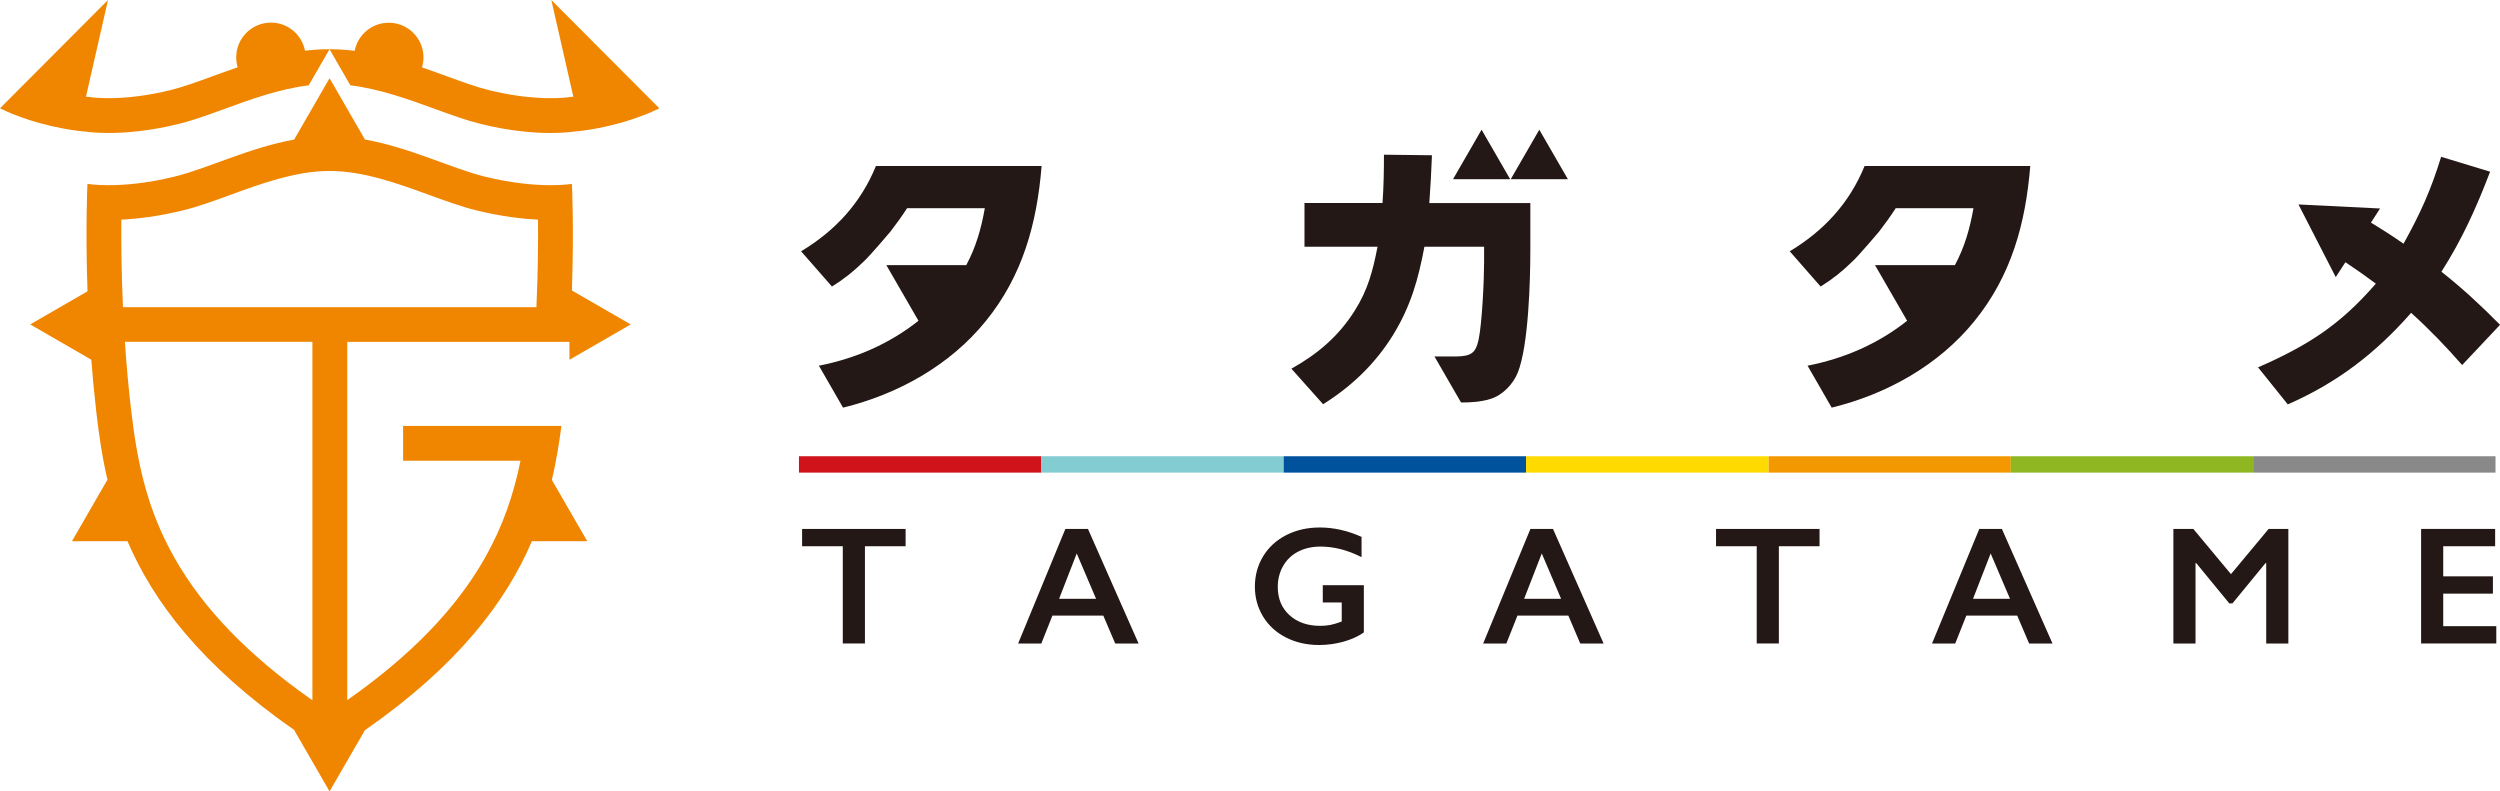 <?xml version="1.0" encoding="UTF-8"?>
<svg id="_レイヤー_2" data-name="レイヤー 2" xmlns="http://www.w3.org/2000/svg" viewBox="0 0 952.56 301.54">
  <defs>
    <style>
      .cls-1 {
        fill: #898989;
      }

      .cls-1, .cls-2, .cls-3, .cls-4, .cls-5, .cls-6, .cls-7, .cls-8, .cls-9 {
        stroke-width: 0px;
      }

      .cls-2 {
        fill: #231815;
      }

      .cls-3 {
        fill: #d0121b;
      }

      .cls-4 {
        fill: #83ccd2;
      }

      .cls-5 {
        fill: #f39800;
      }

      .cls-6 {
        fill: #00529d;
      }

      .cls-7 {
        fill: #ffda01;
      }

      .cls-8 {
        fill: #8eb722;
      }

      .cls-9 {
        fill: #f08500;
      }
    </style>
  </defs>
  <g id="_レイヤー_1-2" data-name="レイヤー 1">
    <g>
      <rect class="cls-5" x="673.81" y="173.84" width="92.35" height="6.24"/>
      <g>
        <path class="cls-2" d="m345.06,201.54v6.59h-15.5v37.05h-8.44v-37.05h-15.5v-6.59h39.43Z"/>
        <path class="cls-2" d="m414.54,201.54l19.28,43.65h-8.9l-4.53-10.62h-19.4l-4.22,10.62h-8.84l18-43.65h8.62Zm-11,26.62h14.09l-7.37-17.28-6.72,17.28Z"/>
        <path class="cls-2" d="m502.79,200.98c5.37,0,10.71,1.2,16,3.59v7.72c-5.29-2.69-10.5-4.03-15.62-4.03-3.19,0-6.02.63-8.5,1.9s-4.4,3.1-5.76,5.48c-1.36,2.39-2.05,5.05-2.05,7.98,0,4.46,1.48,8.04,4.45,10.76,2.97,2.72,6.88,4.08,11.73,4.08,1.33,0,2.61-.11,3.83-.34,1.22-.23,2.67-.67,4.36-1.31v-7.25h-7.22v-6.59h15.65v18c-2.15,1.5-4.72,2.67-7.73,3.52-3.01.84-6.14,1.27-9.39,1.27-4.6,0-8.78-.95-12.51-2.84-3.74-1.89-6.65-4.55-8.75-7.97-2.09-3.42-3.14-7.23-3.14-11.44s1.06-8.13,3.17-11.59c2.11-3.46,5.06-6.14,8.84-8.06,3.78-1.92,7.99-2.87,12.64-2.87Z"/>
        <path class="cls-2" d="m591.73,201.54l19.28,43.65h-8.9l-4.53-10.62h-19.4l-4.22,10.62h-8.84l18-43.65h8.62Zm-11,26.62h14.09l-7.37-17.28-6.72,17.28Z"/>
        <path class="cls-2" d="m693.29,201.54v6.59h-15.5v37.05h-8.44v-37.05h-15.5v-6.59h39.43Z"/>
        <path class="cls-2" d="m762.77,201.54l19.28,43.65h-8.91l-4.53-10.62h-19.4l-4.22,10.62h-8.84l18-43.65h8.62Zm-11,26.62h14.09l-7.37-17.28-6.72,17.28Z"/>
        <path class="cls-2" d="m835.71,201.54l14.34,17.22,14.34-17.22h7.53v43.65h-8.44v-30.65h-.25l-12.62,15.37h-1.19l-12.62-15.37h-.25v30.65h-8.44v-43.65h7.59Z"/>
        <path class="cls-2" d="m950.71,201.54v6.59h-19.78v11.47h18.93v6.59h-18.93v12.4h20.22v6.59h-28.65v-43.65h28.21Z"/>
      </g>
      <g>
        <polygon class="cls-9" points="125.57 18.75 125.57 18.75 125.57 18.75 125.57 18.75"/>
        <path class="cls-9" d="m240.29,123.6l-22.38-12.92c.83-24.14.01-40.63.01-40.63,0,0-2.87.51-8.06.51-5.78,0-14.43-.63-25.19-3.28-12.62-3.11-28.44-11.07-45.74-14.14h.11l-13.47-23.34-1.29,2.24h0l-12.18,21.1h.21c-17.3,3.08-33.12,11.03-45.74,14.14-10.76,2.65-19.41,3.28-25.19,3.28-5.19,0-8.06-.51-8.06-.51,0,0-.82,16.63.02,40.95l-21.84,12.61,23.29,13.45c.5,6.47,1.13,13.19,1.92,20.05.97,8.39,2.21,17.09,4.32,26.04l-.15-.27-13.47,23.34h21.17c9.86,23,28.08,47.25,63.6,71.98h-.08l13.47,23.34,13.47-23.32c35.54-24.74,53.76-49,63.63-72h21.09l-13.47-23.34-.02.04c1.65-7.04,2.77-13.92,3.64-20.62h-13.38s0,0,0,0h-17.36v-.02h-23.69v.02h-5.89v13.26h44.73c-2.6,12.77-6.6,24.74-13.59,37.08-10.96,19.34-28.19,37.14-52.42,54.13v-136.52h71.36s0,0,0,0h13.29c0-.08.01-.17.02-.25v7.08l23.34-13.47Zm-121.26,143.22c-24.28-17.01-41.53-34.83-52.5-54.19-10.5-18.53-14.25-36.2-16.65-57.05-1.01-8.74-1.75-17.27-2.29-25.34h71.44v136.58ZM46.85,117.04c-.61-13.55-.68-25.15-.61-33.35,6.01-.3,14.05-1.21,23.5-3.54,5.8-1.43,11.79-3.61,18.13-5.93,11.67-4.26,24.9-9.08,37.75-9.08s26.08,4.82,37.75,9.08c6.34,2.31,12.33,4.5,18.13,5.93,9.44,2.33,17.48,3.24,23.5,3.54.08,8.2,0,19.81-.61,33.35H46.85Z"/>
        <path class="cls-9" d="m251.23,41.28l-9.99-10.02L210.07,0l8.39,36.86c-.5.04-.78.06-.8.06l-.43.02-.44.08c-.09.01-11.93,1.9-30.51-2.68-4.75-1.17-10.26-3.18-16.08-5.3-3.04-1.11-6.18-2.25-9.4-3.35.36-1.21.56-2.48.56-3.8,0-7.3-5.92-13.23-13.23-13.23-6.44,0-11.8,4.6-12.98,10.7-3.12-.38-6.29-.6-9.52-.6h-.02s-.03,0-.05,0l7.94,13.75c11.28,1.38,22.25,5.37,32.15,8.98,6.17,2.25,12,4.37,17.44,5.72,11.31,2.79,20.51,3.47,26.78,3.47,4.61,0,7.63-.37,8.74-.53,2.03-.13,14.07-1.32,26.73-6.31h.1c1.92-.76,3.86-1.61,5.77-2.55Z"/>
        <path class="cls-9" d="m103.23,8.62c-7.3,0-13.23,5.92-13.23,13.23,0,1.32.2,2.59.56,3.79-3.26,1.11-6.43,2.27-9.51,3.39-5.82,2.12-11.32,4.13-16.08,5.3-18.58,4.58-30.43,2.7-30.51,2.68l-.44-.08-.43-.02s-.31-.02-.83-.06L41.15,0,9.99,31.25,0,41.27c1.92.95,3.86,1.8,5.79,2.56h.1c12.67,4.99,24.7,6.18,26.74,6.31,1.12.16,4.14.53,8.74.53,6.27,0,15.47-.68,26.78-3.47,5.45-1.34,11.28-3.47,17.44-5.72,9.86-3.6,20.78-7.58,32.03-8.97l7.95-13.77c-3.17,0-6.29.21-9.36.58-1.18-6.1-6.54-10.71-12.98-10.71Z"/>
      </g>
      <g>
        <path class="cls-2" d="m305.24,95.76l11.76,13.42c4.77-3,8.1-5.66,12.09-9.54,2.53-2.31,10.21-11.43,10.21-11.43,2.22-2.89,4.32-5.77,6.32-8.88h29.62c-1.36,7.76-3.39,14.84-7.07,21.69h-30.45l12.24,21.2c-11.07,8.76-23.76,14.32-37.94,17.12l9.2,15.98c20.86-5.1,40.71-16.09,54.36-32.95,14.09-17.31,19.53-37.27,21.3-59.13h-63.12c-5.77,14.09-15.42,24.63-28.51,32.5Z"/>
        <path class="cls-2" d="m545.63,59.16l-18.31-.22c0,6.21-.11,12.32-.55,18.42h-29.73v16.64h27.84c-1.77,9.09-3.66,16.42-8.65,24.29-6.1,9.76-14.2,16.64-24.18,22.19l12.09,13.54c10.98-6.88,19.96-15.53,26.73-26.51,6.66-10.87,9.54-21.08,11.87-33.5h22.74v5.88c0,6.88-.77,23.29-2.11,29.62-1.14,5.08-2.87,6.19-8.44,6.31h-8.36l10.13,17.54h0s0,0,0,0c3.66,0,7.54-.22,11.09-1.33,4.66-1.33,8.77-5.66,10.54-10.1,4.11-10.31,4.77-35.16,4.77-46.81v-17.75h-38.49c.44-5.99.77-12.09,1-18.19Z"/>
        <path class="cls-2" d="m681.94,95.76l11.76,13.42c4.77-3,8.1-5.66,12.09-9.54,2.53-2.31,10.21-11.43,10.21-11.43,2.22-2.89,4.32-5.77,6.32-8.88h29.62c-1.36,7.76-3.39,14.84-7.07,21.69h-30.45l12.24,21.2c-11.07,8.76-23.76,14.32-37.94,17.12l9.2,15.98c20.86-5.1,40.71-16.09,54.36-32.95,14.09-17.31,19.53-37.27,21.3-59.13h-63.12c-5.77,14.09-15.42,24.63-28.51,32.5Z"/>
        <polygon class="cls-2" points="564.52 49.42 553.63 68.29 575.41 68.29 564.52 49.42"/>
        <polygon class="cls-2" points="575.62 68.29 597.41 68.29 586.51 49.42 575.62 68.29"/>
        <path class="cls-2" d="m930.24,103.53c7.89-12.33,13.33-24.44,18.55-38.11l-18.66-5.67c-3.89,12.66-7.89,21.55-14.33,33.11-4.05-2.84-8.21-5.49-12.42-8.03l3.48-5.39-31.09-1.54,14.21,27.69,3.67-5.68c3.89,2.57,7.73,5.27,11.6,8.17-13.78,15.89-25.89,23.55-44.88,31.89l11.33,14.11c18.78-8.22,33.44-19.44,47-34.88,6.89,6.22,13.33,12.89,19.44,19.89l14.44-15.33c-7.11-7.22-14.44-14-22.33-20.22Z"/>
      </g>
      <rect class="cls-3" x="304.42" y="173.84" width="92.35" height="6.24"/>
      <rect class="cls-4" x="396.77" y="173.84" width="92.35" height="6.24"/>
      <rect class="cls-6" x="489.11" y="173.84" width="92.35" height="6.24"/>
      <rect class="cls-7" x="581.46" y="173.84" width="92.35" height="6.24"/>
      <rect class="cls-8" x="766.15" y="173.84" width="92.35" height="6.24"/>
      <rect class="cls-1" x="858.5" y="173.84" width="92.35" height="6.24"/>
    </g>
  </g>
</svg>